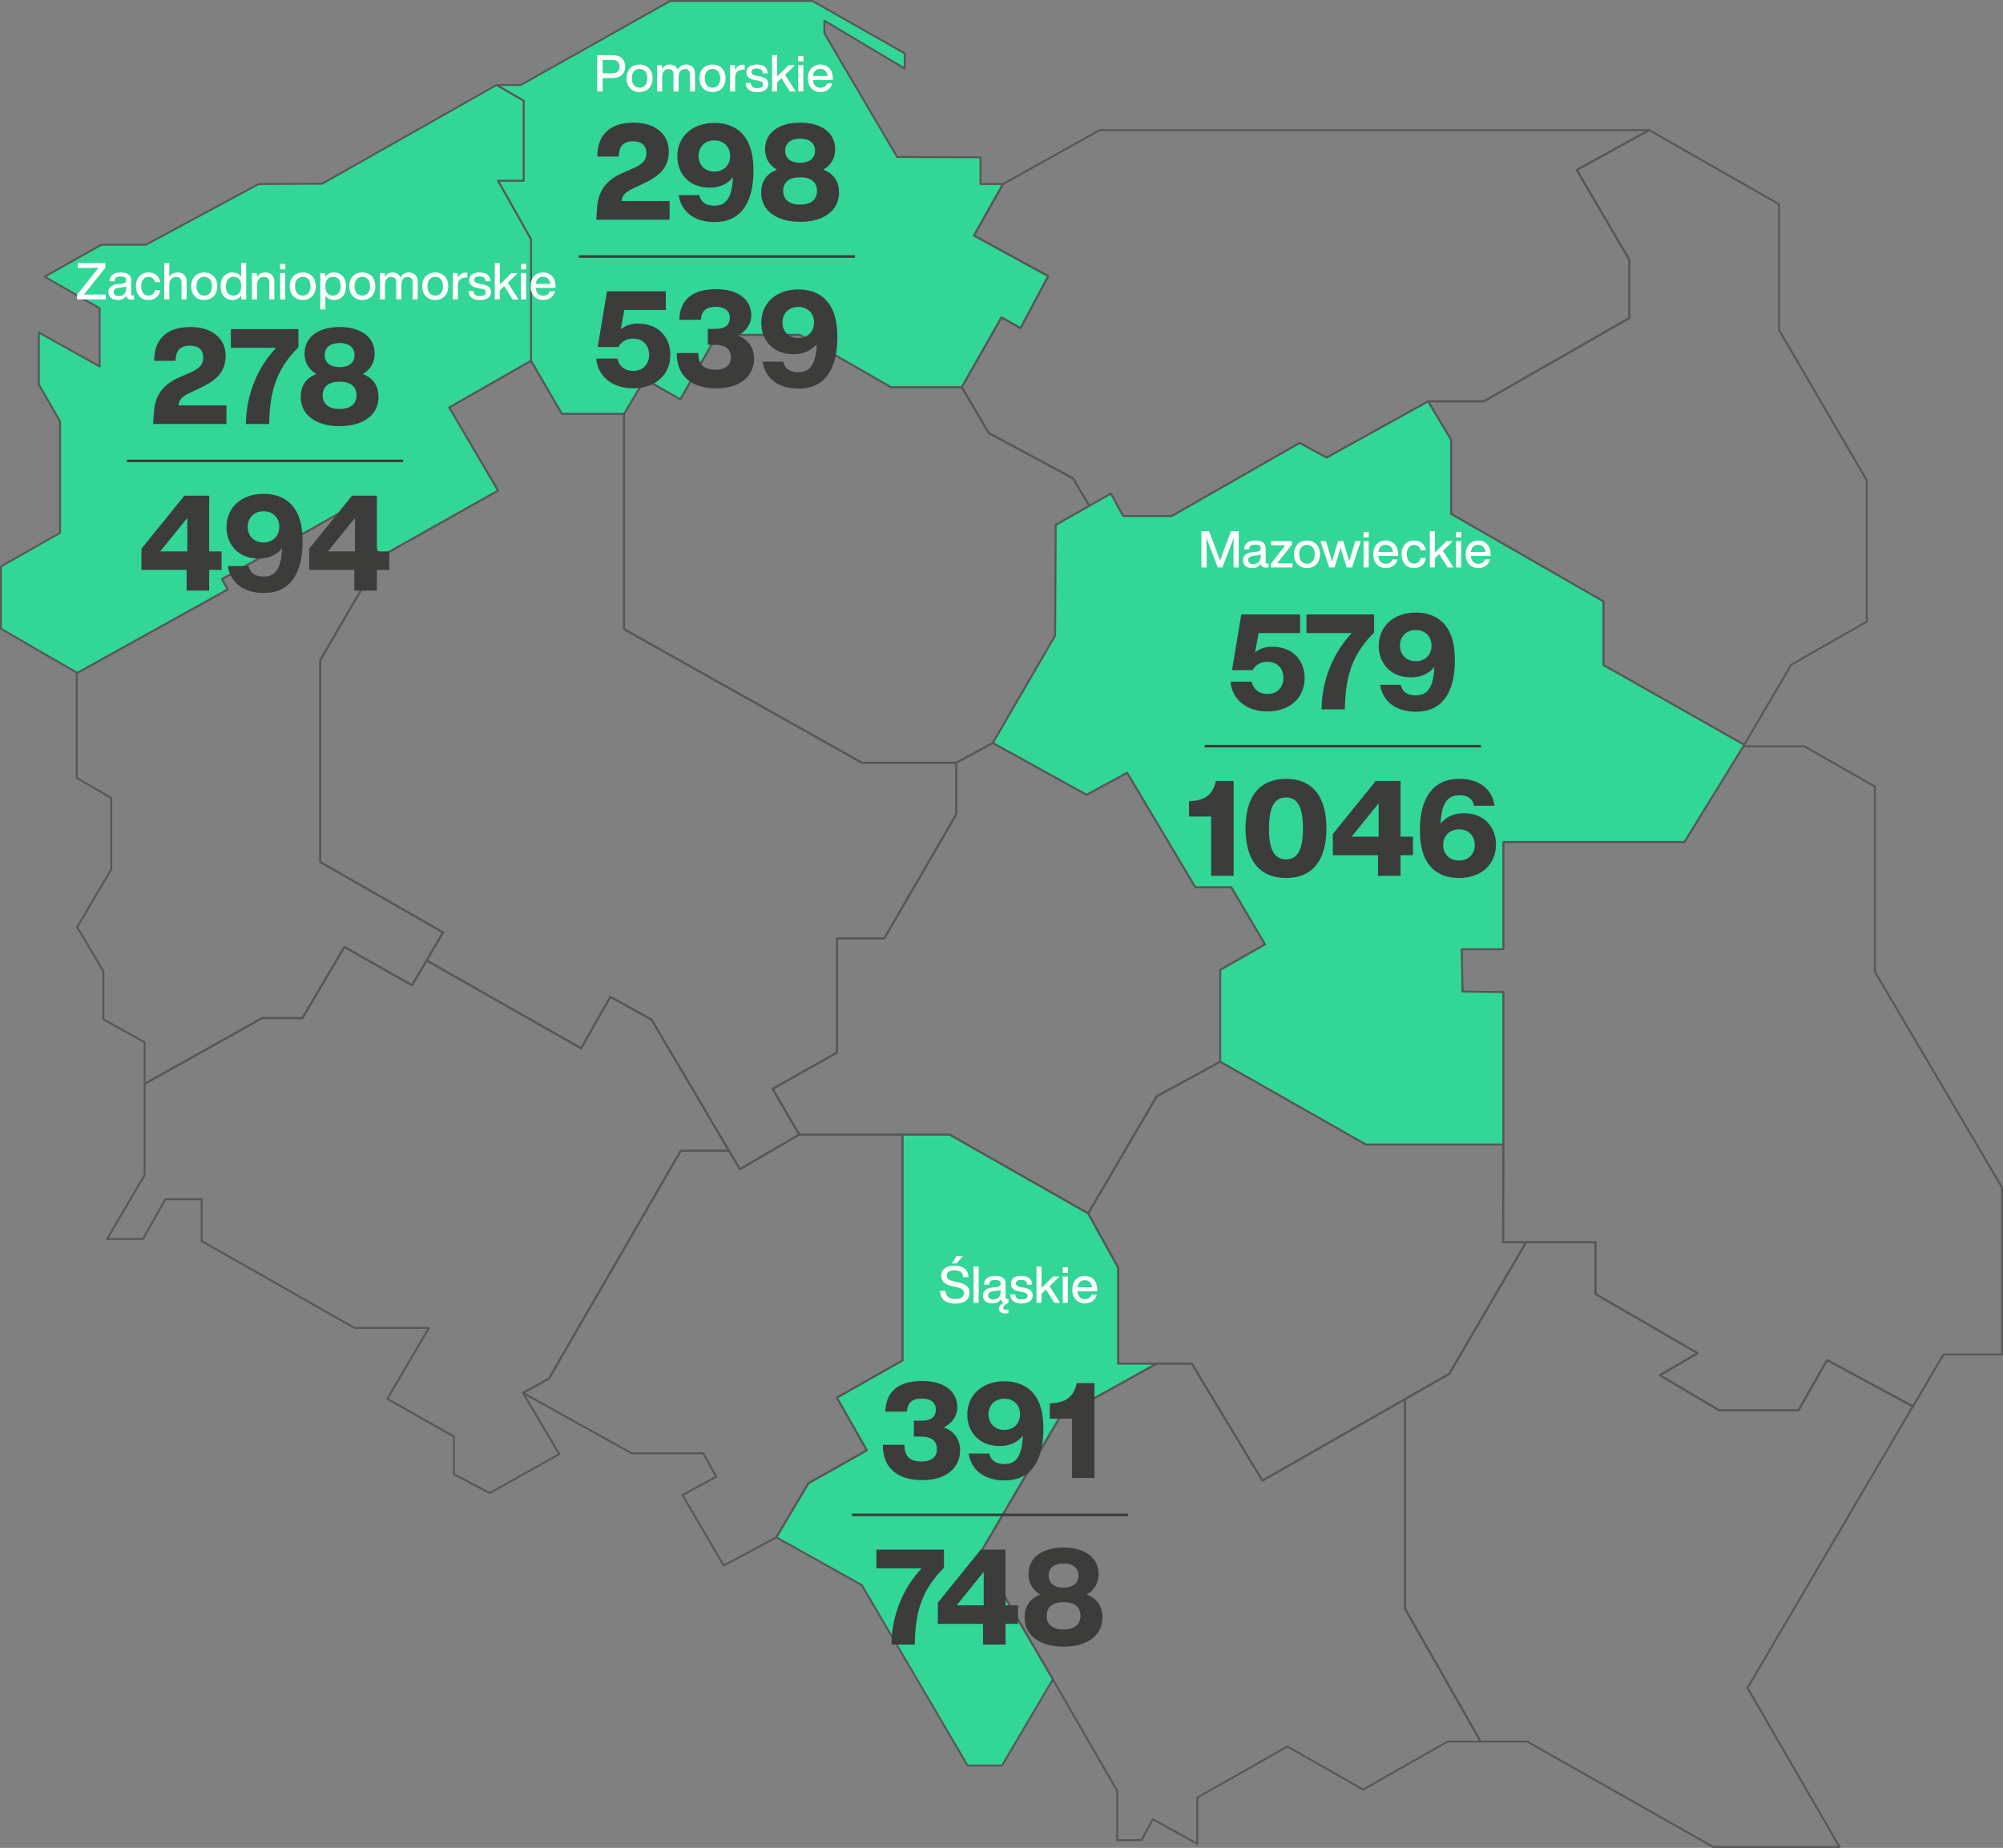 <svg xmlns="http://www.w3.org/2000/svg" id="Layer_2" viewBox="0 0 784.991 724.342"><rect x="0" y="0" width="784.991" height="724.342" fill="#808080" stroke="none"/><g id="Layer_1-2"><polygon points="412.664 658.236 392.687 692.078 379.202 692.078 337.733 621.316 304.24 602.602 316.804 581.425 339.713 568.5 327.986 547.87 353.677 533.285 353.677 444.727 372.119 444.727 426.466 475.627 438.256 496.958 438.256 534.485 453.34 534.485 415.286 555.67 383.97 609.153 412.664 658.236" style="fill:#32d697; stroke:#575756; stroke-linecap:round; stroke-linejoin:round; stroke-width:.75px;"></polygon><polygon points="353.677 444.727 353.677 533.285 327.986 547.87 339.713 568.5 316.804 581.425 304.24 602.602 283.633 613.692 267.484 586.063 280.688 578.835 275.638 569.678 247.575 569.678 204.97 545.984 215.085 540.448 266.825 451.046 285.66 451.046 289.987 458.306 313.209 444.727 353.677 444.727" style="fill:none; stroke:#575756; stroke-linecap:round; stroke-linejoin:round; stroke-width:.75px;"></polygon><polygon points="255.342 399.672 239.19 390.734 227.748 410.938 167.182 376.484 161.464 386.188 134.973 371.199 118.514 399.087 102.692 399.087 56.691 424.87 56.672 460.588 41.981 485.664 56.016 485.664 64.827 470.079 79.025 470.079 79.025 486.466 138.907 520.524 168.109 520.524 151.8 548.313 177.894 563.092 177.894 577.867 191.923 585.262 219.178 570.004 204.97 545.984 215.085 540.448 266.825 451.046 285.66 451.046 255.342 399.672" style="fill:none; stroke:#575756; stroke-linecap:round; stroke-linejoin:round; stroke-width:.75px;"></polygon><polyline points="30.076 263.645 30.076 304.929 43.612 312.799 43.612 340.754 30.236 363.402 40.511 380.747 40.511 399.54 56.672 408.56 56.672 424.843 102.692 399.087 118.514 399.087 134.973 371.199 161.464 386.188 167.191 376.484 173.651 365.498 125.521 337.905 125.521 258.74 149.133 218.182 137.749 198.479 86.974 227.005 89.184 231.079 30.405 263.68 30.076 263.645" style="fill:none; stroke:#575756; stroke-linecap:round; stroke-linejoin:round; stroke-width:.75px;"></polyline><polygon points="227.748 410.938 239.19 390.734 255.342 399.672 285.494 450.699 289.987 458.306 313.209 444.727 302.788 426.835 328.015 412.597 328.015 367.879 346.524 367.879 374.789 319.18 374.789 298.968 337.772 298.968 244.569 246.628 244.569 162.214 220.23 162.214 208.12 141.388 176.02 159.714 195.166 192.298 149.133 218.182 125.521 258.74 125.521 337.905 173.651 365.498 167.191 376.484 227.748 410.938" style="fill:none; stroke:#575756; stroke-linecap:round; stroke-linejoin:round; stroke-width:.75px;"></polygon><polygon points="426.466 475.627 453.34 429.728 478.245 416.169 478.245 380.194 495.807 370.178 482.568 347.763 468.478 347.763 441.748 302.889 425.855 311.527 389.103 291.217 374.789 298.968 374.789 319.18 346.524 367.879 328.015 367.879 328.015 412.597 302.788 426.835 313.209 444.727 353.677 444.727 372.119 444.727 426.466 475.627" style="fill:none; stroke:#575756; stroke-linecap:round; stroke-linejoin:round; stroke-width:.75px;"></polygon><polygon points="580.299 682.659 598.504 682.659 671.366 723.967 720.929 723.967 684.861 661.653 749.668 551.247 716.046 533.133 704.806 552.848 673.809 552.848 650.504 539.075 665.306 530.438 625.27 507.222 625.27 486.97 598.12 486.97 597.849 487.24 567.965 538.528 550.633 548.441 550.633 630.602 580.299 682.659" style="fill:none; stroke:#575756; stroke-linecap:round; stroke-linejoin:round; stroke-width:.75px;"></polygon><polygon points="589.144 448.627 589.144 388.91 573.123 388.679 572.893 372.076 589.144 372.076 589.144 330.036 660.139 330.036 683.159 292.565 707.159 292.565 734.778 308.309 734.778 380.881 784.616 465.466 784.616 530.957 761.64 530.957 749.674 551.329 716.046 533.133 704.806 552.848 673.809 552.848 650.504 539.075 665.306 530.438 625.27 507.222 625.27 486.97 598.12 486.97 589.087 486.97 589.144 448.627" style="fill:none; stroke:#575756; stroke-linecap:round; stroke-linejoin:round; stroke-width:.75px;"></polygon><polygon points="683.575 291.967 701.982 260.574 731.581 243.667 731.581 188.241 697.217 129.358 697.217 80.045 646.337 50.995 617.944 66.608 638.579 101.92 638.579 124.662 581.524 157.304 559.654 157.304 568.688 172.383 568.688 201.448 628.372 235.725 628.372 260.685 683.575 291.967" style="fill:none; stroke:#575756; stroke-linecap:round; stroke-linejoin:round; stroke-width:.75px;"></polygon><polygon points="389.103 291.217 413.521 249.19 413.761 205.762 426.929 198.289 420.569 187.52 387.488 169.735 376.929 151.772 349.258 151.772 313.436 131.245 281.052 131.245 266.617 156.509 252.723 148.588 244.569 162.214 244.569 246.628 337.772 298.968 374.789 298.968 389.103 291.217 389.103 291.217" style="fill:none; stroke:#575756; stroke-linecap:round; stroke-linejoin:round; stroke-width:.75px;"></polygon><polygon points="220.23 162.214 244.569 162.214 252.723 148.588 266.617 156.509 281.052 131.245 313.436 131.245 349.258 151.772 376.929 151.772 392.495 124.415 399.956 128.65 410.813 108.232 381.709 92.329 393.1 72.137 384.264 72.137 384.264 61.662 351.599 61.53 323.081 13.066 323.068 8.103 354.582 26.883 354.557 20.908 318.418 .375 262.655 .375 204.104 33.322 194.574 33.322 205.223 39.486 205.223 70.834 195.166 70.834 208.12 93.887 208.12 141.388 220.23 162.214" style="fill:#32d697; stroke:#575756; stroke-linecap:round; stroke-linejoin:round; stroke-width:.75px;"></polygon><polygon points="194.574 33.322 205.223 39.486 205.223 70.834 195.166 70.834 208.12 93.887 208.12 141.388 176.02 159.714 195.166 192.298 149.133 218.182 137.749 198.479 86.974 227.005 89.184 231.079 30.405 263.68 30.076 263.645 .375 246.459 .375 222.043 23.537 208.867 23.537 165.175 15.216 150.723 15.216 130.321 39.046 143.651 39.046 120.846 17.499 108.469 39.689 95.943 57.155 95.943 101.365 72.137 126.288 72.001 194.574 33.322" style="fill:#32d697; stroke:#575756; stroke-linecap:round; stroke-linejoin:round; stroke-width:.75px;"></polygon><polygon points="453.34 534.485 467.052 534.485 494.752 580.386 550.633 548.441 550.633 630.602 580.299 682.659 567.348 682.659 534.232 701.499 504.55 684.599 469.217 704.641 469.217 722.757 451.808 713.093 447.399 721.311 437.831 721.311 437.831 701.981 413.029 658.957 383.97 609.153 415.286 555.67 453.34 534.485" style="fill:none; stroke:#575756; stroke-linecap:round; stroke-linejoin:round; stroke-width:.75px;"></polygon><polygon points="376.929 151.772 392.495 124.415 399.956 128.65 410.813 108.232 381.709 92.329 393.1 72.137 431.032 50.995 646.337 50.995 617.944 66.608 638.579 101.92 638.579 124.662 581.524 157.304 559.776 157.304 519.95 179.377 509.308 173.651 459.208 202.3 440.191 202.3 435.375 193.497 426.929 198.289 420.569 187.52 387.488 169.735 376.929 151.772" style="fill:none; stroke:#575756; stroke-linecap:round; stroke-linejoin:round; stroke-width:.75px;"></polygon><polygon points="567.965 538.528 550.633 548.441 494.752 580.386 467.052 534.485 453.34 534.485 438.256 534.485 438.256 496.958 426.466 475.627 453.34 429.728 478.245 416.169 535.313 448.627 589.144 448.627 589.087 486.97 598.12 486.97 567.965 538.528" style="fill:none; stroke:#575756; stroke-linecap:round; stroke-linejoin:round; stroke-width:.75px;"></polygon><polygon points="478.245 380.194 495.807 370.178 482.568 347.763 468.478 347.763 441.748 302.889 425.855 311.527 389.103 291.217 413.521 249.19 413.761 205.762 426.929 198.289 435.375 193.497 440.191 202.3 459.208 202.3 509.308 173.651 519.95 179.377 559.654 157.357 568.688 172.383 568.688 201.448 628.372 235.725 628.372 260.685 683.575 291.967 660.139 330.036 589.144 330.036 589.144 372.076 572.893 372.076 573.123 388.679 589.144 388.91 589.144 448.627 535.313 448.627 478.245 416.169 478.245 380.194" style="fill:#32d697; stroke:#575756; stroke-linecap:round; stroke-linejoin:round; stroke-width:.75px;"></polygon><path d="M485.469,208.192v14.243h-2.061v-4.461c0-2.021,0-4.521.08-7.222-.359,1.1-.72,2.061-1.2,3.301l-3.221,8.382h-1.8l-3.261-8.382c-.46-1.22-.82-2.161-1.181-3.241.08,2.681.08,5.161.08,7.162v4.461h-2.061v-14.243h2.961l2.921,7.582c.5,1.34,1.06,2.861,1.46,4.021.4-1.2.981-2.861,1.48-4.221l2.82-7.382h2.981Z" style="fill:#fff; stroke-width:0px;"></path><path d="M497.149,220.895v1.54c-.301.04-.66.06-.981.06-1.28,0-1.86-.46-2.001-1.46-.7,1.08-1.86,1.641-3.36,1.641-2.221,0-3.681-1.081-3.681-3.061,0-1.66,1-2.92,3.881-3.201l1.52-.16c1-.12,1.54-.46,1.54-1.3,0-.96-.5-1.48-2.12-1.48-1.621,0-2.301.46-2.401,1.86h-1.98c.12-2.081,1.28-3.461,4.382-3.461,2.96,0,4.08,1.24,4.08,3.041v5.461c0,.32.16.52.56.52h.56ZM494.067,218.354v-1.08c-.3.24-.721.36-1.28.42l-1.44.16c-1.66.2-2.16.78-2.16,1.7,0,.94.62,1.56,1.92,1.56,1.461,0,2.961-.82,2.961-2.761Z" style="fill:#fff; stroke-width:0px;"></path><path d="M506.527,220.795v1.641h-8.521v-1.4l4.44-5.661c.42-.54.86-1.101,1.32-1.641-.72.02-1.44.02-2.16.02h-3.44v-1.64h8.121v1.4l-4.44,5.661c-.42.54-.86,1.1-1.32,1.64.72-.02,1.44-.02,2.16-.02h3.841Z" style="fill:#fff; stroke-width:0px;"></path><path d="M507.106,217.274c0-3.301,2.101-5.401,5.121-5.401,3.001,0,5.102,2.101,5.102,5.401s-2.101,5.401-5.102,5.401c-3.021,0-5.121-2.101-5.121-5.401ZM515.247,217.274c0-2.36-1.2-3.681-3.021-3.681-1.84,0-3.04,1.32-3.04,3.681s1.2,3.681,3.04,3.681c1.82,0,3.021-1.32,3.021-3.681Z" style="fill:#fff; stroke-width:0px;"></path><path d="M533.309,212.113l-3.42,10.322h-2.101l-1.421-4.541c-.359-1.08-.68-2.221-.98-3.321-.301,1.1-.62,2.241-.961,3.321l-1.4,4.541h-2.12l-3.421-10.322h2.161l1.319,4.301c.381,1.24.74,2.46,1.081,3.681.319-1.24.66-2.44,1.04-3.681l1.32-4.301h2l1.301,4.301c.359,1.22.72,2.44,1.06,3.661.341-1.221.7-2.441,1.06-3.661l1.341-4.301h2.14Z" style="fill:#fff; stroke-width:0px;"></path><path d="M534.386,208.513h2.04v2.14h-2.04v-2.14ZM534.405,212.113h2.001v10.322h-2.001v-10.322Z" style="fill:#fff; stroke-width:0px;"></path><path d="M547.968,217.934h-7.782c.181,2.101,1.301,3.061,2.961,3.061,1.34,0,2.2-.68,2.561-1.72h2.021c-.52,2.001-2.141,3.401-4.621,3.401-2.921,0-4.941-2.081-4.941-5.401,0-3.241,1.961-5.401,4.901-5.401,3.12,0,4.901,2.381,4.901,5.481v.58ZM540.206,216.354h5.701c-.181-1.6-1.16-2.8-2.841-2.8-1.5,0-2.601.9-2.86,2.8Z" style="fill:#fff; stroke-width:0px;"></path><path d="M549.266,217.274c0-3.301,1.96-5.401,4.921-5.401,2.561,0,4.281,1.5,4.601,3.841h-2.04c-.28-1.44-1.341-2.101-2.561-2.101-1.641,0-2.841,1.161-2.841,3.661s1.24,3.661,2.841,3.661c1.24,0,2.341-.68,2.58-2.18h2.041c-.32,2.44-2.161,3.921-4.621,3.921-2.921,0-4.921-2.101-4.921-5.401Z" style="fill:#fff; stroke-width:0px;"></path><path d="M564.066,217.214l-1.72,1.68v3.541h-1.98v-14.243h1.98v8.402l4.541-4.481h2.5l-3.9,3.801,4.161,6.521h-2.301l-3.281-5.221Z" style="fill:#fff; stroke-width:0px;"></path><path d="M570.625,208.513h2.04v2.14h-2.04v-2.14ZM570.645,212.113h2.001v10.322h-2.001v-10.322Z" style="fill:#fff; stroke-width:0px;"></path><path d="M584.207,217.934h-7.782c.181,2.101,1.301,3.061,2.961,3.061,1.34,0,2.2-.68,2.561-1.72h2.021c-.52,2.001-2.141,3.401-4.621,3.401-2.921,0-4.941-2.081-4.941-5.401,0-3.241,1.961-5.401,4.901-5.401,3.12,0,4.901,2.381,4.901,5.481v.58ZM576.445,216.354h5.701c-.181-1.6-1.16-2.8-2.841-2.8-1.5,0-2.601.9-2.86,2.8Z" style="fill:#fff; stroke-width:0px;"></path><path d="M41.447,115.436v1.92h-11.243v-1.821l5.881-7.401c.82-1.06,1.68-2.101,2.521-3.141-1.36.04-2.721.04-4.081.04h-4v-1.92h10.782v1.82l-5.901,7.402c-.84,1.06-1.68,2.1-2.541,3.141,1.36-.04,2.721-.04,4.101-.04h4.481Z" style="fill:#fff; stroke-width:0px;"></path><path d="M52.526,115.816v1.54c-.3.04-.66.06-.98.06-1.28,0-1.86-.46-2.001-1.46-.7,1.08-1.86,1.64-3.361,1.64-2.22,0-3.681-1.08-3.681-3.061,0-1.66,1-2.92,3.881-3.201l1.52-.16c1-.12,1.54-.46,1.54-1.301,0-.96-.5-1.48-2.12-1.48s-2.301.46-2.401,1.86h-1.98c.12-2.081,1.28-3.461,4.381-3.461,2.96,0,4.081,1.24,4.081,3.041v5.461c0,.32.16.52.56.52h.56ZM49.446,113.276v-1.08c-.3.24-.72.36-1.28.42l-1.44.16c-1.661.2-2.161.78-2.161,1.7,0,.94.62,1.56,1.92,1.56,1.46,0,2.96-.82,2.96-2.761Z" style="fill:#fff; stroke-width:0px;"></path><path d="M53.265,112.196c0-3.301,1.96-5.401,4.921-5.401,2.561,0,4.281,1.5,4.601,3.841h-2.041c-.28-1.44-1.34-2.1-2.561-2.1-1.64,0-2.84,1.16-2.84,3.661s1.24,3.661,2.84,3.661c1.24,0,2.341-.68,2.581-2.181h2.041c-.32,2.441-2.161,3.921-4.621,3.921-2.92,0-4.921-2.1-4.921-5.401Z" style="fill:#fff; stroke-width:0px;"></path><path d="M73.147,110.435v6.921h-2.001v-6.642c0-1.48-.78-2.161-2.181-2.161-1.22,0-2.601.9-2.601,2.981v5.821h-2.001v-14.243h2.001v5.341c.68-.96,1.76-1.661,3.161-1.661,2.241,0,3.621,1.28,3.621,3.641Z" style="fill:#fff; stroke-width:0px;"></path><path d="M74.924,112.196c0-3.301,2.101-5.401,5.121-5.401,3.001,0,5.101,2.101,5.101,5.401s-2.101,5.401-5.101,5.401c-3.021,0-5.121-2.1-5.121-5.401ZM83.066,112.196c0-2.361-1.2-3.681-3.021-3.681-1.84,0-3.041,1.32-3.041,3.681s1.2,3.681,3.041,3.681c1.82,0,3.021-1.32,3.021-3.681Z" style="fill:#fff; stroke-width:0px;"></path><path d="M96.486,103.114v14.243h-1.92v-1.52c-.74,1.1-1.9,1.76-3.42,1.76-2.881,0-4.721-2.1-4.721-5.401s1.84-5.401,4.721-5.401c1.46,0,2.601.6,3.34,1.641v-5.321h2.001ZM94.546,112.196c0-2.361-1.18-3.681-3.021-3.681s-3.021,1.4-3.021,3.761,1.18,3.601,3.021,3.601,3.021-1.32,3.021-3.681Z" style="fill:#fff; stroke-width:0px;"></path><path d="M107.526,110.435v6.921h-2.001v-6.642c0-1.48-.78-2.161-2.181-2.161-1.22,0-2.601.9-2.601,2.981v5.821h-2.001v-10.322h1.92v1.54c.68-1.02,1.78-1.781,3.241-1.781,2.241,0,3.621,1.28,3.621,3.641Z" style="fill:#fff; stroke-width:0px;"></path><path d="M109.764,103.433h2.041v2.141h-2.041v-2.141ZM109.784,107.034h2.001v10.322h-2.001v-10.322Z" style="fill:#fff; stroke-width:0px;"></path><path d="M113.543,112.196c0-3.301,2.101-5.401,5.121-5.401,3.001,0,5.101,2.101,5.101,5.401s-2.101,5.401-5.101,5.401c-3.021,0-5.121-2.1-5.121-5.401ZM121.685,112.196c0-2.361-1.2-3.681-3.021-3.681-1.84,0-3.041,1.32-3.041,3.681s1.2,3.681,3.041,3.681c1.82,0,3.021-1.32,3.021-3.681Z" style="fill:#fff; stroke-width:0px;"></path><path d="M135.606,112.196c0,3.301-1.86,5.401-4.721,5.401-1.48,0-2.621-.62-3.361-1.68v5.361h-2.001v-14.243h1.92v1.56c.74-1.14,1.9-1.8,3.441-1.8,2.86,0,4.721,2.101,4.721,5.401ZM133.525,112.116c0-2.361-1.18-3.601-3.021-3.601s-3.021,1.32-3.021,3.681,1.18,3.681,3.021,3.681,3.021-1.4,3.021-3.761Z" style="fill:#fff; stroke-width:0px;"></path><path d="M136.883,112.196c0-3.301,2.101-5.401,5.121-5.401,3.001,0,5.101,2.101,5.101,5.401s-2.101,5.401-5.101,5.401c-3.021,0-5.121-2.1-5.121-5.401ZM145.025,112.196c0-2.361-1.2-3.681-3.021-3.681-1.84,0-3.041,1.32-3.041,3.681s1.2,3.681,3.041,3.681c1.82,0,3.021-1.32,3.021-3.681Z" style="fill:#fff; stroke-width:0px;"></path><path d="M163.707,110.435v6.921h-2.021v-6.662c0-1.48-.7-2.141-1.98-2.141-1.22,0-2.42.9-2.42,3.141v5.662h-2.001v-6.662c0-1.48-.72-2.141-2.001-2.141-1.18,0-2.42.9-2.42,3.141v5.662h-2.001v-10.322h1.92v1.54c.62-1.06,1.581-1.781,2.981-1.781,1.62,0,2.68.78,3.181,1.94.66-1.14,1.72-1.94,3.201-1.94,2.34,0,3.561,1.52,3.561,3.641Z" style="fill:#fff; stroke-width:0px;"></path><path d="M165.463,112.196c0-3.301,2.101-5.401,5.121-5.401,3.001,0,5.101,2.101,5.101,5.401s-2.101,5.401-5.101,5.401c-3.021,0-5.121-2.1-5.121-5.401ZM173.605,112.196c0-2.361-1.2-3.681-3.021-3.681-1.84,0-3.041,1.32-3.041,3.681s1.2,3.681,3.041,3.681c1.82,0,3.021-1.32,3.021-3.681Z" style="fill:#fff; stroke-width:0px;"></path><path d="M183.164,106.894v1.9h-.5c-1.98,0-3.221.981-3.221,2.961v5.601h-2.001v-10.322h1.92v1.84c.56-1.12,1.581-2.001,3.221-2.001.18,0,.36,0,.58.02Z" style="fill:#fff; stroke-width:0px;"></path><path d="M183.583,114.076h2.001c.16,1.44.86,1.96,2.541,1.96,1.621,0,2.281-.52,2.281-1.44,0-.82-.5-1.22-2.201-1.52l-1.06-.2c-2.221-.4-3.281-1.4-3.281-3.081,0-1.82,1.44-3.001,3.981-3.001,2.94,0,4.301,1.28,4.361,3.461h-1.94c-.08-1.48-.96-1.9-2.42-1.9-1.3,0-2.001.52-2.001,1.38,0,.88.7,1.22,1.92,1.46l1.08.18c2.521.48,3.581,1.36,3.581,3.081,0,2.021-1.621,3.161-4.321,3.161-2.76,0-4.381-1.08-4.521-3.541Z" style="fill:#fff; stroke-width:0px;"></path><path d="M197.604,112.136l-1.72,1.68v3.541h-1.98v-14.243h1.98v8.402l4.541-4.481h2.501l-3.901,3.801,4.161,6.521h-2.301l-3.281-5.221Z" style="fill:#fff; stroke-width:0px;"></path><path d="M204.163,103.433h2.041v2.141h-2.041v-2.141ZM204.183,107.034h2.001v10.322h-2.001v-10.322Z" style="fill:#fff; stroke-width:0px;"></path><path d="M217.745,112.856h-7.782c.18,2.1,1.3,3.061,2.96,3.061,1.34,0,2.201-.68,2.561-1.72h2.021c-.52,2-2.141,3.4-4.621,3.4-2.92,0-4.941-2.08-4.941-5.401,0-3.241,1.96-5.401,4.901-5.401,3.121,0,4.901,2.38,4.901,5.481v.58ZM209.983,111.275h5.701c-.18-1.6-1.16-2.801-2.841-2.801-1.5,0-2.601.9-2.86,2.801Z" style="fill:#fff; stroke-width:0px;"></path><path d="M368.448,505.987h2.141c.04,2.461,1.72,3.201,3.881,3.201,2.1,0,3.281-.82,3.281-2.381,0-1.261-.84-1.841-3.221-2.36l-1.22-.261c-2.581-.519-4.441-1.62-4.441-4.2,0-2.321,1.881-3.861,5.042-3.861,4.101,0,5.601,2.021,5.661,4.501h-2.121c-.12-1.68-.94-2.681-3.521-2.681-1.92,0-2.881.78-2.881,2.001,0,1.26.66,1.86,3.101,2.4l1.24.26c3.321.7,4.581,1.98,4.581,4.141,0,2.641-2.061,4.262-5.541,4.262-3.581,0-5.961-1.581-5.981-5.021ZM374.829,492.385h2.501l-2.521,2.88h-1.72l1.74-2.88Z" style="fill:#fff; stroke-width:0px;"></path><path d="M381.548,496.445h2.001v14.243h-2.001v-14.243Z" style="fill:#fff; stroke-width:0px;"></path><path d="M393.19,512.629c0,.6.519.8,1,.8.44,0,.76-.08,1.041-.18v1.4c-.281.1-.801.2-1.381.2-1.3,0-2.401-.641-2.401-1.86,0-.761.48-1.641,2.02-2.321-.74-.159-1.12-.62-1.22-1.38-.7,1.08-1.86,1.641-3.361,1.641-2.22,0-3.681-1.08-3.681-3.061,0-1.661,1-2.921,3.881-3.201l1.52-.16c1-.12,1.54-.46,1.54-1.3,0-.96-.5-1.48-2.12-1.48s-2.301.46-2.401,1.86h-1.98c.12-2.08,1.28-3.461,4.381-3.461,2.96,0,4.081,1.24,4.081,3.041v5.461c0,.32.16.52.56.52h.56v1.54c-1.56.74-2.041,1.4-2.041,1.94ZM392.149,506.607v-1.08c-.3.24-.72.36-1.28.42l-1.44.16c-1.661.2-2.161.78-2.161,1.7,0,.94.62,1.56,1.92,1.56,1.46,0,2.96-.82,2.96-2.761Z" style="fill:#fff; stroke-width:0px;"></path><path d="M395.887,507.407h2.001c.16,1.44.86,1.961,2.54,1.961,1.621,0,2.281-.52,2.281-1.44,0-.82-.5-1.22-2.201-1.52l-1.06-.2c-2.221-.399-3.28-1.399-3.28-3.08,0-1.82,1.44-3.001,3.981-3.001,2.94,0,4.301,1.28,4.361,3.461h-1.941c-.08-1.48-.96-1.9-2.42-1.9-1.301,0-2,.519-2,1.38,0,.881.699,1.221,1.92,1.461l1.08.18c2.521.48,3.581,1.36,3.581,3.081,0,2.019-1.62,3.16-4.321,3.16-2.76,0-4.381-1.08-4.521-3.541Z" style="fill:#fff; stroke-width:0px;"></path><path d="M409.908,505.468l-1.721,1.68v3.541h-1.98v-14.243h1.98v8.401l4.541-4.481h2.5l-3.9,3.801,4.161,6.521h-2.301l-3.28-5.221Z" style="fill:#fff; stroke-width:0px;"></path><path d="M416.467,496.765h2.041v2.141h-2.041v-2.141ZM416.486,500.366h2.001v10.322h-2.001v-10.322Z" style="fill:#fff; stroke-width:0px;"></path><path d="M430.049,506.187h-7.781c.18,2.101,1.301,3.061,2.961,3.061,1.34,0,2.2-.681,2.561-1.721h2.019c-.519,2.001-2.141,3.401-4.621,3.401-2.92,0-4.94-2.081-4.94-5.401,0-3.241,1.96-5.401,4.901-5.401,3.12,0,4.9,2.381,4.9,5.481v.58ZM422.287,504.607h5.701c-.18-1.601-1.16-2.801-2.84-2.801-1.5,0-2.602.9-2.861,2.801Z" style="fill:#fff; stroke-width:0px;"></path><path d="M511.298,265.719c0,8.202-6.269,13.166-14.577,13.166-7.732,0-13.793-4.284-14.472-11.651h8.307c.575,2.926,2.874,4.807,6.165,4.807,3.866,0,6.269-2.664,6.269-6.321s-2.403-6.321-6.269-6.321c-2.926,0-4.858,1.463-5.747,3.291h-8.15l3.657-21.839h23.041v7.314h-16.249l-1.41,7.575c1.724-1.41,3.971-2.246,6.583-2.246,8.829,0,12.852,6.008,12.852,12.226Z" style="fill:#3c3c3b; stroke-width:0px;"></path><path d="M538.516,240.85v7.106c-7.628,7.628-11.338,15.778-11.442,30.094h-9.143c.104-12.017,4.963-22.675,11.859-29.885h-17.764v-7.314h26.489Z" style="fill:#3c3c3b; stroke-width:0px;"></path><path d="M570.174,258.77c0,12.748-5.016,20.219-15.151,20.219-7.784,0-13.113-3.814-14.158-10.554h8.098c.627,2.874,2.717,4.128,5.956,4.128,4.65,0,6.845-3.188,7.21-11.182-1.933,2.613-5.12,4.128-9.143,4.128-8.464,0-12.644-6.009-12.644-12.226,0-8.15,6.217-13.166,14.524-13.166,3.604,0,6.792.94,9.195,2.717,4.284,3.135,6.112,8.621,6.112,15.935ZM561.031,253.075c0-3.5-2.403-6.113-6.165-6.113-3.814,0-6.218,2.665-6.218,6.113s2.403,6.113,6.218,6.113c3.762,0,6.165-2.613,6.165-6.113Z" style="fill:#3c3c3b; stroke-width:0px;"></path><path d="M483.479,343.326h-8.83v-23.249h-8.673v-6.009l.836-.052c4.859-.315,8.412-1.986,9.718-7.89h6.949v37.199Z" style="fill:#3c3c3b; stroke-width:0px;"></path><path d="M488.126,324.726c0-12.33,5.381-19.436,15.883-19.436s15.83,7.106,15.83,19.436-5.329,19.436-15.83,19.436-15.883-7.106-15.883-19.436ZM510.644,324.726c0-8.829-2.403-12.121-6.635-12.121-4.284,0-6.688,3.292-6.688,12.121s2.403,12.121,6.688,12.121,6.635-3.292,6.635-12.121Z" style="fill:#3c3c3b; stroke-width:0px;"></path><path d="M553.744,335.227h-4.859v8.099h-8.829v-8.099h-17.712v-8.307l16.823-20.794h9.718v21.839h4.859v7.262ZM529.711,327.966h10.605v-13.113l-10.605,13.113Z" style="fill:#3c3c3b; stroke-width:0px;"></path><path d="M586.29,330.996c0,8.202-6.165,13.166-14.472,13.166-3.606,0-6.792-.94-9.195-2.665-4.284-3.135-6.165-8.672-6.165-15.986,0-13.114,5.434-20.22,15.465-20.22,7.575,0,12.852,3.813,13.845,10.554h-8.046c-.627-2.873-2.612-4.127-5.694-4.127-4.598,0-7.106,2.873-7.472,11.18,1.985-2.611,5.12-4.127,9.144-4.127,8.464,0,12.591,6.008,12.591,12.226ZM577.983,331.205c0-3.448-2.352-6.112-6.165-6.112s-6.218,2.611-6.218,6.112,2.403,6.112,6.218,6.112,6.165-2.664,6.165-6.112Z" style="fill:#3c3c3b; stroke-width:0px;"></path><line x1="472.13" y1="292.49" x2="580.34" y2="292.49" style="fill:none; stroke:#3c3c3b; stroke-miterlimit:10;"></line><path d="M245.005,26.112c0,2.641-1.66,4.481-4.881,4.481h-3.921v5.261h-2.141v-14.243h6.061c3.221,0,4.881,1.84,4.881,4.501ZM242.825,26.112c0-1.661-.94-2.621-2.74-2.621h-3.881v5.221h3.881c1.8,0,2.74-.94,2.74-2.601Z" style="fill:#fff; stroke-width:0px;"></path><path d="M245.543,30.693c0-3.301,2.101-5.401,5.121-5.401,3.001,0,5.101,2.101,5.101,5.401s-2.101,5.401-5.101,5.401c-3.021,0-5.121-2.1-5.121-5.401ZM253.685,30.693c0-2.361-1.2-3.681-3.021-3.681-1.84,0-3.041,1.32-3.041,3.681s1.2,3.681,3.041,3.681c1.82,0,3.021-1.32,3.021-3.681Z" style="fill:#fff; stroke-width:0px;"></path><path d="M272.366,28.933v6.921h-2.021v-6.662c0-1.48-.7-2.141-1.98-2.141-1.22,0-2.42.9-2.42,3.141v5.662h-2.001v-6.662c0-1.48-.72-2.141-2.001-2.141-1.18,0-2.42.9-2.42,3.141v5.662h-2.001v-10.322h1.92v1.54c.62-1.06,1.581-1.781,2.981-1.781,1.62,0,2.68.78,3.181,1.94.66-1.14,1.72-1.94,3.201-1.94,2.34,0,3.561,1.52,3.561,3.641Z" style="fill:#fff; stroke-width:0px;"></path><path d="M274.123,30.693c0-3.301,2.101-5.401,5.121-5.401,3.001,0,5.101,2.101,5.101,5.401s-2.101,5.401-5.101,5.401c-3.021,0-5.121-2.1-5.121-5.401ZM282.264,30.693c0-2.361-1.2-3.681-3.021-3.681-1.84,0-3.041,1.32-3.041,3.681s1.2,3.681,3.041,3.681c1.82,0,3.021-1.32,3.021-3.681Z" style="fill:#fff; stroke-width:0px;"></path><path d="M291.824,25.392v1.9h-.5c-1.98,0-3.221.981-3.221,2.961v5.601h-2.001v-10.322h1.92v1.84c.56-1.12,1.581-2.001,3.221-2.001.18,0,.36,0,.58.02Z" style="fill:#fff; stroke-width:0px;"></path><path d="M292.243,32.573h2.001c.16,1.44.86,1.96,2.541,1.96,1.621,0,2.281-.52,2.281-1.44,0-.82-.5-1.22-2.201-1.52l-1.06-.2c-2.221-.4-3.281-1.4-3.281-3.081,0-1.82,1.44-3.001,3.981-3.001,2.94,0,4.301,1.28,4.361,3.461h-1.94c-.08-1.48-.96-1.9-2.42-1.9-1.3,0-2.001.52-2.001,1.38,0,.88.7,1.22,1.92,1.46l1.08.18c2.521.48,3.581,1.36,3.581,3.081,0,2.021-1.621,3.161-4.321,3.161-2.76,0-4.381-1.08-4.521-3.541Z" style="fill:#fff; stroke-width:0px;"></path><path d="M306.263,30.633l-1.72,1.68v3.541h-1.98v-14.243h1.98v8.402l4.541-4.481h2.501l-3.901,3.801,4.161,6.521h-2.301l-3.281-5.221Z" style="fill:#fff; stroke-width:0px;"></path><path d="M312.822,21.93h2.041v2.141h-2.041v-2.141ZM312.842,25.532h2.001v10.322h-2.001v-10.322Z" style="fill:#fff; stroke-width:0px;"></path><path d="M326.404,31.353h-7.782c.18,2.1,1.3,3.061,2.96,3.061,1.34,0,2.201-.68,2.561-1.72h2.021c-.52,2-2.141,3.4-4.621,3.4-2.92,0-4.941-2.08-4.941-5.401,0-3.241,1.96-5.401,4.901-5.401,3.121,0,4.901,2.38,4.901,5.481v.58ZM318.643,29.772h5.701c-.18-1.6-1.16-2.801-2.841-2.801-1.5,0-2.601.9-2.86,2.801Z" style="fill:#fff; stroke-width:0px;"></path><path d="M262.426,78.797v7.314h-28.735l.209-3.292c.261-5.12,1.254-11.599,10.919-15.36l2.926-1.306c4.023-1.672,5.59-3.344,5.59-6.113,0-2.978-1.881-4.65-5.225-4.65-3.657,0-5.59,1.829-5.59,5.956h-8.412c-.052-7.837,4.284-13.271,14.211-13.271,8.777,0,13.793,4.807,13.793,11.128,0,6.688-3.814,9.979-10.71,13.114l-3.083,1.463c-2.978,1.411-4.441,2.508-4.702,5.016h18.809Z" style="fill:#3c3c3b; stroke-width:0px;"></path><path d="M295.287,66.833c0,12.748-5.016,20.219-15.151,20.219-7.785,0-13.114-3.814-14.159-10.554h8.098c.627,2.873,2.717,4.127,5.956,4.127,4.65,0,6.844-3.187,7.21-11.181-1.933,2.612-5.12,4.127-9.143,4.127-8.464,0-12.644-6.008-12.644-12.226,0-8.15,6.217-13.166,14.524-13.166,3.605,0,6.792.94,9.195,2.717,4.284,3.135,6.113,8.621,6.113,15.935ZM286.144,61.138c0-3.501-2.403-6.113-6.165-6.113-3.814,0-6.217,2.665-6.217,6.113s2.403,6.113,6.217,6.113c3.762,0,6.165-2.612,6.165-6.113Z" style="fill:#3c3c3b; stroke-width:0px;"></path><path d="M328.826,75.558c0,6.688-5.643,11.39-15.256,11.39s-15.256-4.702-15.256-11.39c0-4.18,1.829-7.367,6.165-9.039-3.135-1.829-4.65-4.65-4.65-8.046,0-6.426,5.381-10.397,13.741-10.397s13.741,3.971,13.741,10.397c0,3.396-1.515,6.217-4.65,8.046,4.336,1.672,6.165,4.859,6.165,9.039ZM320.206,74.826c0-3.396-2.351-5.329-6.635-5.329s-6.635,1.933-6.635,5.329c0,3.292,2.247,5.381,6.635,5.381s6.635-2.09,6.635-5.381ZM307.719,59.1c0,2.873,2.09,4.702,5.852,4.702s5.852-1.829,5.852-4.702c0-2.978-2.194-4.754-5.852-4.754s-5.852,1.776-5.852,4.754Z" style="fill:#3c3c3b; stroke-width:0px;"></path><path d="M262.713,139.059c0,8.203-6.269,13.166-14.577,13.166-7.732,0-13.793-4.284-14.472-11.651h8.307c.575,2.926,2.873,4.807,6.165,4.807,3.866,0,6.269-2.665,6.269-6.322s-2.403-6.322-6.269-6.322c-2.926,0-4.859,1.463-5.747,3.292h-8.15l3.657-21.839h23.041v7.314h-16.248l-1.411,7.576c1.724-1.411,3.971-2.247,6.583-2.247,8.83,0,12.852,6.008,12.852,12.226Z" style="fill:#3c3c3b; stroke-width:0px;"></path><path d="M295.522,140.574c0,6.792-5.381,11.651-14.733,11.651-10.554,0-15.569-5.381-15.569-13.845h8.464c.052,4.754,2.403,6.531,6.792,6.531,3.814,0,5.956-1.829,5.956-4.754,0-3.501-2.299-5.016-6.269-5.016h-2.769v-6.217h2.926c3.709,0,5.695-1.358,5.695-4.441,0-2.56-1.933-4.232-5.434-4.232-3.605,0-5.643,1.358-5.904,5.12h-8.464c.261-7.732,4.911-12.017,14.42-12.017,8.568,0,13.793,3.971,13.793,10.293,0,3.553-2.194,6.426-5.329,7.889,3.866,1.358,6.426,4.545,6.426,9.039Z" style="fill:#3c3c3b; stroke-width:0px;"></path><path d="M328.172,132.11c0,12.748-5.016,20.219-15.151,20.219-7.785,0-13.114-3.814-14.159-10.554h8.098c.627,2.873,2.717,4.127,5.956,4.127,4.65,0,6.844-3.187,7.21-11.181-1.933,2.612-5.12,4.127-9.143,4.127-8.464,0-12.644-6.008-12.644-12.226,0-8.15,6.217-13.166,14.524-13.166,3.605,0,6.792.94,9.195,2.717,4.284,3.135,6.113,8.621,6.113,15.935ZM319.029,126.415c0-3.501-2.403-6.113-6.165-6.113-3.814,0-6.217,2.665-6.217,6.113s2.403,6.113,6.217,6.113c3.762,0,6.165-2.612,6.165-6.113Z" style="fill:#3c3c3b; stroke-width:0px;"></path><line x1="226.837" y1="100.552" x2="335.047" y2="100.552" style="fill:none; stroke:#3c3c3b; stroke-miterlimit:10;"></line><path d="M376.272,568.546c0,6.792-5.381,11.65-14.733,11.65-10.554,0-15.569-5.381-15.569-13.845h8.464c.053,4.755,2.403,6.53,6.792,6.53,3.814,0,5.956-1.828,5.956-4.754,0-3.5-2.299-5.016-6.269-5.016h-2.769v-6.217h2.926c3.709,0,5.694-1.359,5.694-4.441,0-2.561-1.933-4.232-5.434-4.232-3.604,0-5.643,1.359-5.903,5.121h-8.464c.261-7.732,4.911-12.018,14.42-12.018,8.568,0,13.793,3.971,13.793,10.293,0,3.553-2.194,6.426-5.329,7.889,3.866,1.359,6.426,4.546,6.426,9.039Z" style="fill:#3c3c3b; stroke-width:0px;"></path><path d="M408.923,560.082c0,12.748-5.016,20.22-15.151,20.22-7.784,0-13.113-3.814-14.158-10.555h8.098c.627,2.874,2.717,4.128,5.956,4.128,4.65,0,6.845-3.187,7.21-11.181-1.933,2.612-5.12,4.127-9.143,4.127-8.464,0-12.644-6.008-12.644-12.225,0-8.15,6.217-13.166,14.524-13.166,3.604,0,6.792.94,9.195,2.717,4.284,3.135,6.112,8.62,6.112,15.935ZM399.78,554.388c0-3.501-2.403-6.113-6.165-6.113-3.814,0-6.218,2.664-6.218,6.113,0,3.447,2.403,6.112,6.218,6.112,3.762,0,6.165-2.612,6.165-6.112Z" style="fill:#3c3c3b; stroke-width:0px;"></path><path d="M428.931,579.36h-8.83v-23.249h-8.673v-6.009l.836-.052c4.859-.314,8.412-1.985,9.718-7.89h6.949v37.199Z" style="fill:#3c3c3b; stroke-width:0px;"></path><path d="M369.95,607.439v7.106c-7.628,7.628-11.338,15.778-11.442,30.094h-9.143c.104-12.017,4.963-22.675,11.859-29.885h-17.764v-7.314h26.489Z" style="fill:#3c3c3b; stroke-width:0px;"></path><path d="M398.945,636.541h-4.859v8.098h-8.829v-8.098h-17.712v-8.308l16.823-20.794h9.718v21.839h4.859v7.263ZM374.912,629.278h10.605v-13.114l-10.605,13.114Z" style="fill:#3c3c3b; stroke-width:0px;"></path><path d="M432.065,634.085c0,6.688-5.643,11.39-15.256,11.39s-15.256-4.702-15.256-11.39c0-4.18,1.829-7.366,6.165-9.038-3.135-1.829-4.649-4.65-4.649-8.047,0-6.426,5.381-10.396,13.74-10.396s13.741,3.971,13.741,10.396c0,3.397-1.516,6.218-4.65,8.047,4.337,1.672,6.165,4.858,6.165,9.038ZM423.445,633.353c0-3.397-2.352-5.329-6.636-5.329s-6.635,1.933-6.635,5.329c0,3.291,2.246,5.381,6.635,5.381s6.636-2.09,6.636-5.381ZM410.958,617.627c0,2.874,2.09,4.703,5.852,4.703s5.852-1.829,5.852-4.703c0-2.978-2.194-4.754-5.852-4.754s-5.852,1.776-5.852,4.754Z" style="fill:#3c3c3b; stroke-width:0px;"></path><line x1="333.865" y1="593.802" x2="442.075" y2="593.802" style="fill:none; stroke:#3c3c3b; stroke-miterlimit:10;"></line><path d="M88.743,158.903v7.314h-28.735l.209-3.292c.261-5.12,1.254-11.599,10.919-15.36l2.926-1.306c4.023-1.672,5.59-3.344,5.59-6.113,0-2.978-1.881-4.65-5.225-4.65-3.657,0-5.59,1.829-5.59,5.956h-8.412c-.052-7.837,4.284-13.271,14.211-13.271,8.777,0,13.793,4.807,13.793,11.128,0,6.688-3.814,9.979-10.71,13.114l-3.083,1.463c-2.978,1.411-4.441,2.508-4.702,5.016h18.809Z" style="fill:#3c3c3b; stroke-width:0px;"></path><path d="M116.954,129.018v7.106c-7.628,7.628-11.337,15.778-11.442,30.094h-9.143c.104-12.017,4.963-22.675,11.86-29.885h-17.764v-7.314h26.489Z" style="fill:#3c3c3b; stroke-width:0px;"></path><path d="M148.351,155.664c0,6.688-5.643,11.39-15.256,11.39s-15.256-4.702-15.256-11.39c0-4.18,1.829-7.367,6.165-9.039-3.135-1.829-4.65-4.65-4.65-8.046,0-6.426,5.381-10.397,13.741-10.397s13.741,3.971,13.741,10.397c0,3.396-1.515,6.217-4.65,8.046,4.336,1.672,6.165,4.859,6.165,9.039ZM139.731,154.933c0-3.396-2.351-5.329-6.635-5.329s-6.635,1.933-6.635,5.329c0,3.292,2.247,5.381,6.635,5.381s6.635-2.09,6.635-5.381ZM127.244,139.206c0,2.873,2.09,4.702,5.852,4.702s5.852-1.829,5.852-4.702c0-2.978-2.194-4.754-5.852-4.754s-5.852,1.776-5.852,4.754Z" style="fill:#3c3c3b; stroke-width:0px;"></path><path d="M86.837,223.397h-4.859v8.098h-8.83v-8.098h-17.711v-8.307l16.823-20.794h9.718v21.839h4.859v7.262ZM62.803,216.135h10.606v-13.114l-10.606,13.114Z" style="fill:#3c3c3b; stroke-width:0px;"></path><path d="M118.6,212.217c0,12.748-5.016,20.219-15.151,20.219-7.785,0-13.114-3.814-14.159-10.554h8.098c.627,2.873,2.717,4.127,5.956,4.127,4.65,0,6.844-3.187,7.21-11.181-1.933,2.612-5.12,4.127-9.143,4.127-8.464,0-12.644-6.008-12.644-12.226,0-8.15,6.217-13.166,14.524-13.166,3.605,0,6.792.94,9.195,2.717,4.284,3.135,6.113,8.621,6.113,15.935ZM109.457,206.522c0-3.501-2.403-6.113-6.165-6.113-3.814,0-6.217,2.665-6.217,6.113s2.403,6.113,6.217,6.113c3.762,0,6.165-2.612,6.165-6.113Z" style="fill:#3c3c3b; stroke-width:0px;"></path><path d="M152.557,223.397h-4.859v8.098h-8.83v-8.098h-17.711v-8.307l16.823-20.794h9.718v21.839h4.859v7.262ZM128.524,216.135h10.606v-13.114l-10.606,13.114Z" style="fill:#3c3c3b; stroke-width:0px;"></path><line x1="49.759" y1="180.659" x2="157.969" y2="180.659" style="fill:none; stroke:#3c3c3b; stroke-miterlimit:10;"></line></g></svg>